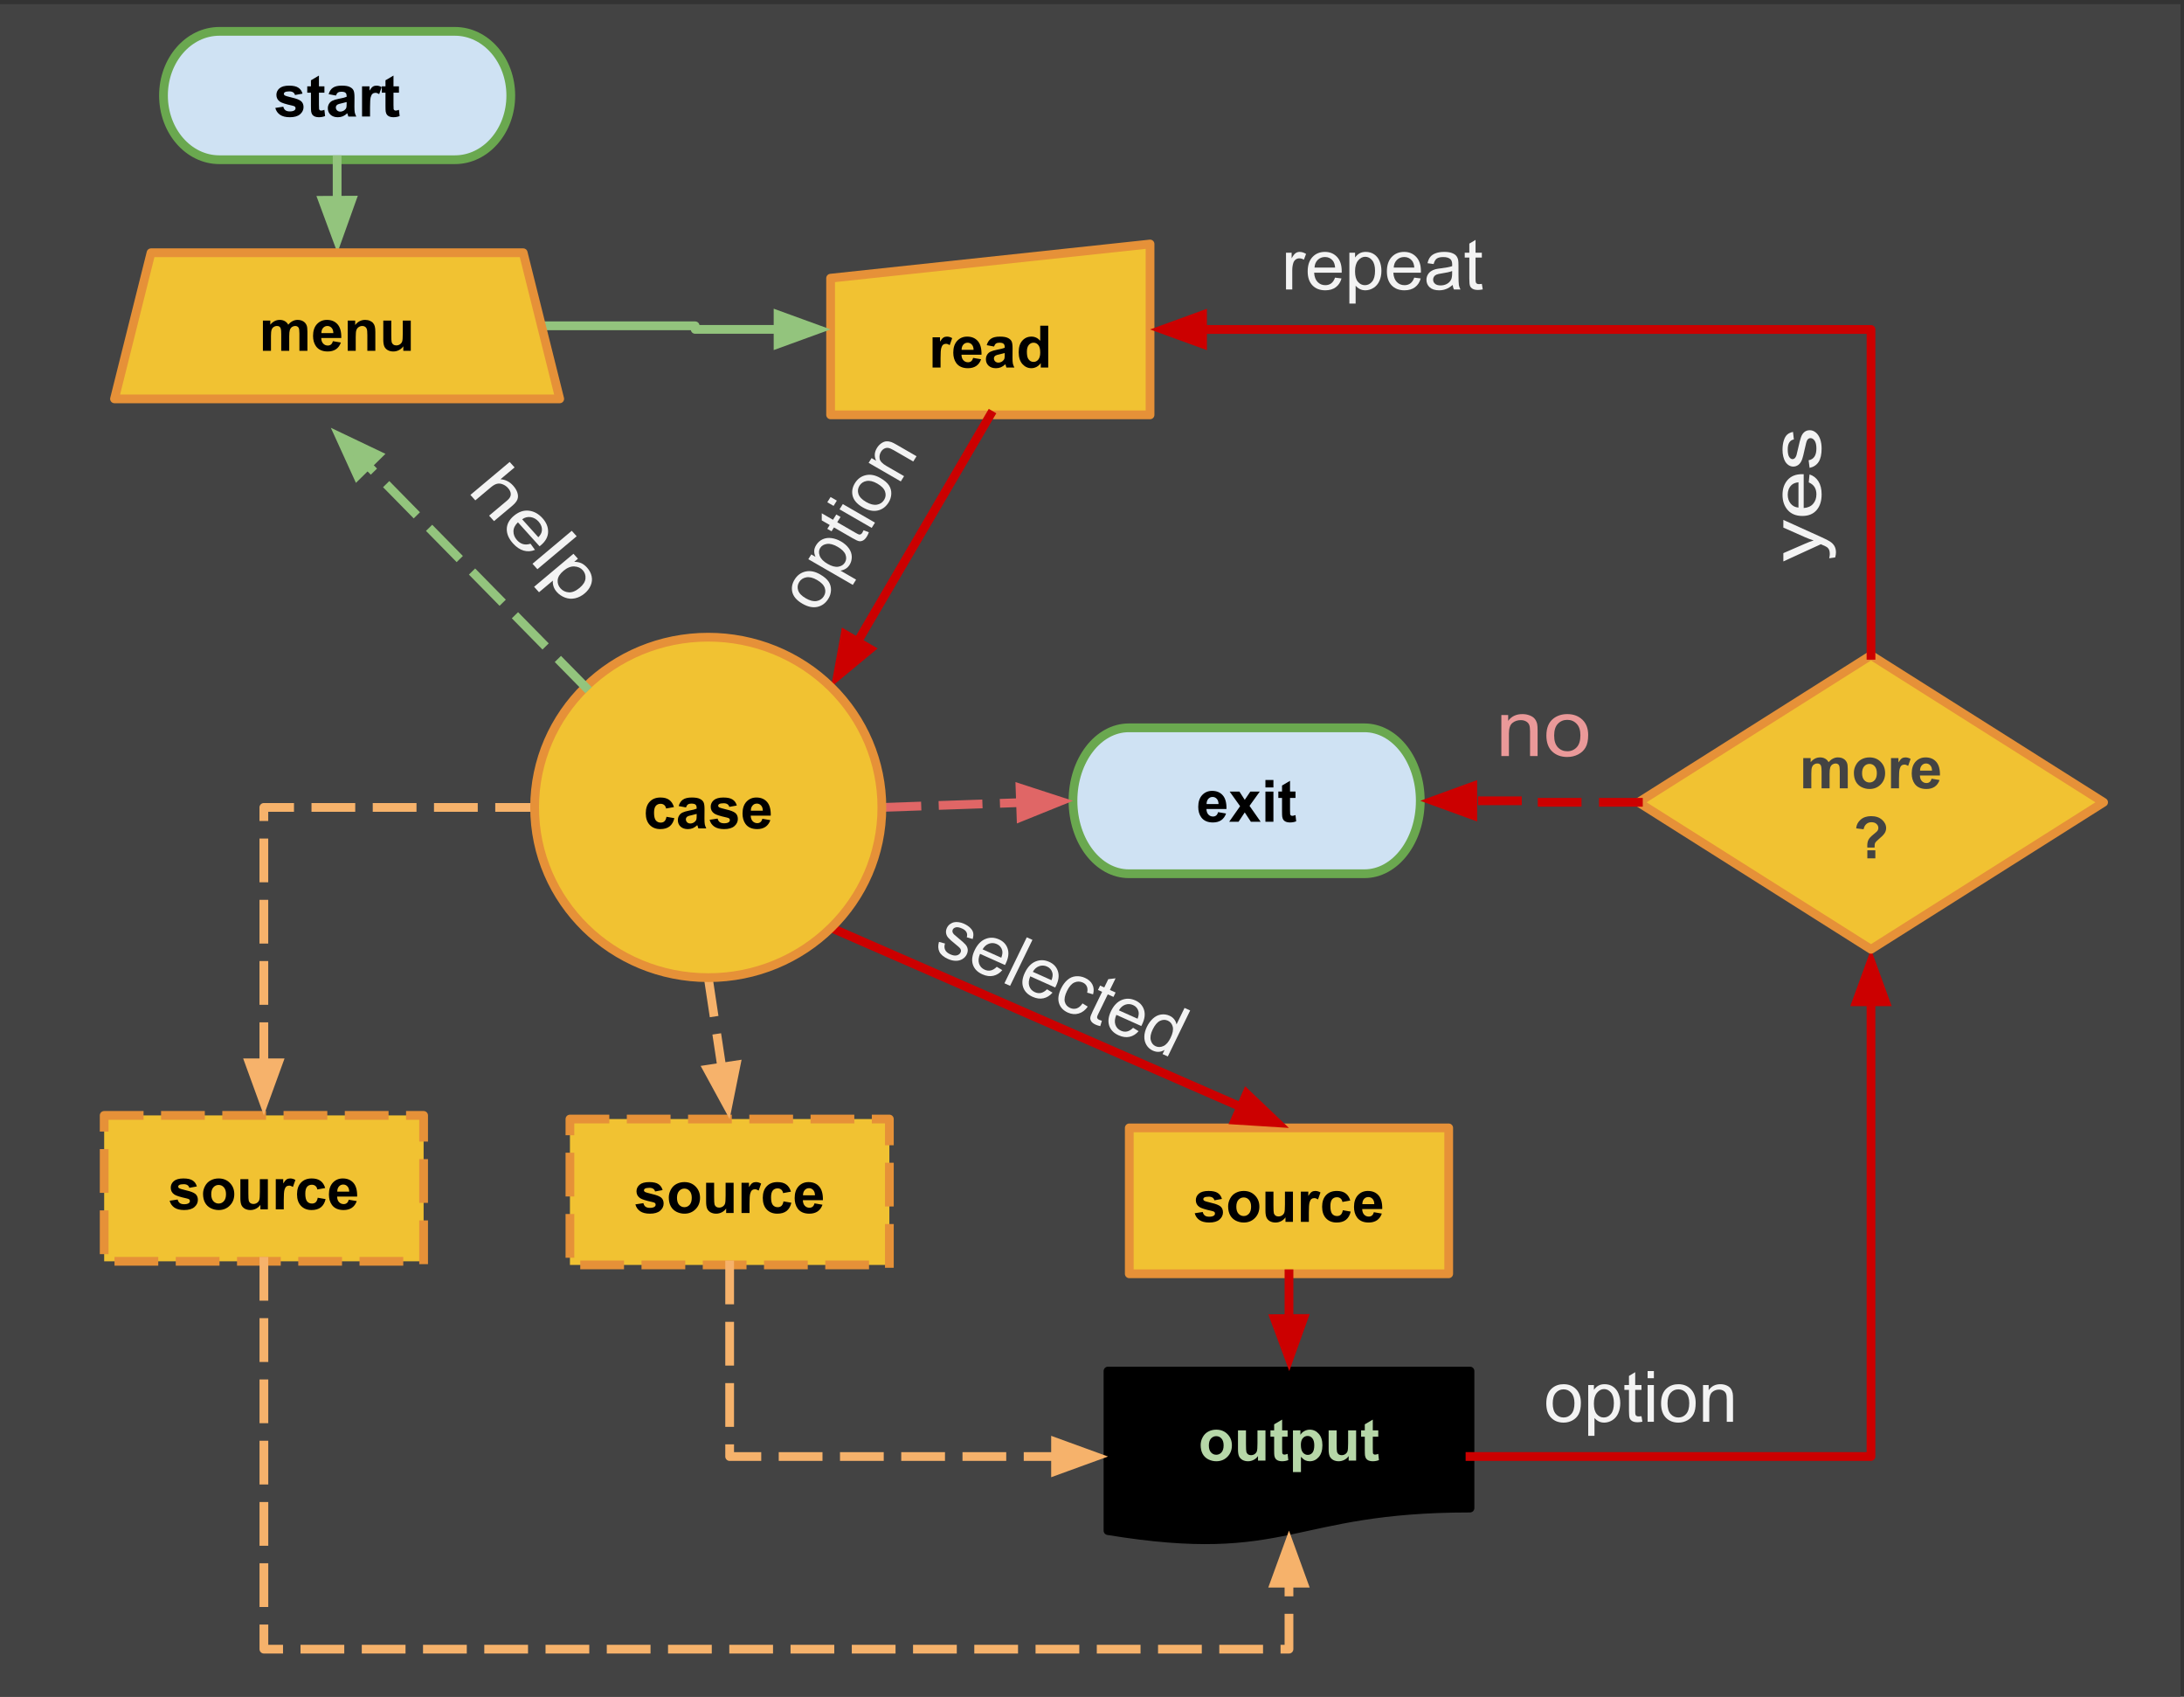 <svg version="1.1" viewBox="0.0 0.0 499.189 387.717" fill="none" stroke="none" stroke-linecap="square" stroke-miterlimit="10" xmlns:xlink="http://www.w3.org/1999/xlink" xmlns="http://www.w3.org/2000/svg"><rect x="0.0" y="0.0" width="499.189" height="387.717" fill="#333333" stroke="none"/><clipPath id="p.0"><path d="m0 0l499.189 0l0 387.717l-499.189 0l0 -387.717z" clip-rule="nonzero"/></clipPath><g clip-path="url(#p.0)"><path fill="#000000" fill-opacity="0.0" d="m0 0l499.189 0l0 387.717l-499.189 0z" fill-rule="evenodd"/><path fill="#434343" d="m-0.787 0.942l499.181 0l0 387.717l-499.181 0z" fill-rule="evenodd"/><path fill="#f1c232" d="m189.849 63.563l73.012 -7.808l0 39.041l-73.012 0z" fill-rule="evenodd"/><path stroke="#e69138" stroke-width="2.0" stroke-linejoin="round" stroke-linecap="butt" d="m189.849 63.563l73.012 -7.808l0 39.041l-73.012 0z" fill-rule="evenodd"/><path fill="#000000" d="m214.981 83.98l-1.828 0l0 -6.906l1.703 0l0 0.984q0.438 -0.703 0.781 -0.922q0.344 -0.219 0.797 -0.219q0.625 0 1.203 0.344l-0.562 1.594q-0.469 -0.297 -0.859 -0.297q-0.391 0 -0.656 0.219q-0.266 0.203 -0.422 0.766q-0.156 0.547 -0.156 2.297l0 2.141zm7.437 -2.203l1.828 0.312q-0.344 1.0 -1.109 1.531q-0.766 0.516 -1.891 0.516q-1.812 0 -2.672 -1.172q-0.688 -0.953 -0.688 -2.391q0 -1.719 0.891 -2.688q0.906 -0.969 2.281 -0.969q1.547 0 2.438 1.016q0.891 1.016 0.844 3.125l-4.578 0q0.016 0.812 0.438 1.266q0.422 0.453 1.062 0.453q0.422 0 0.719 -0.234q0.297 -0.234 0.438 -0.766zm0.109 -1.844q-0.016 -0.797 -0.406 -1.203q-0.391 -0.422 -0.953 -0.422q-0.594 0 -0.984 0.438q-0.391 0.438 -0.391 1.188l2.734 0zm4.678 -0.75l-1.672 -0.312q0.281 -1.0 0.969 -1.469q0.688 -0.484 2.031 -0.484q1.219 0 1.812 0.297q0.609 0.281 0.844 0.734q0.25 0.438 0.25 1.625l-0.016 2.141q0 0.906 0.078 1.344q0.094 0.422 0.344 0.922l-1.812 0q-0.078 -0.188 -0.172 -0.547q-0.047 -0.156 -0.078 -0.203q-0.469 0.453 -1.0 0.688q-0.531 0.219 -1.141 0.219q-1.062 0 -1.688 -0.578q-0.609 -0.578 -0.609 -1.469q0 -0.578 0.281 -1.031q0.281 -0.469 0.781 -0.703q0.516 -0.25 1.469 -0.438q1.281 -0.234 1.766 -0.453l0 -0.172q0 -0.531 -0.266 -0.75q-0.25 -0.234 -0.969 -0.234q-0.484 0 -0.766 0.203q-0.266 0.188 -0.438 0.672zm2.438 1.484q-0.344 0.109 -1.109 0.281q-0.766 0.156 -1.0 0.312q-0.359 0.25 -0.359 0.641q0 0.391 0.281 0.672q0.297 0.281 0.734 0.281q0.5 0 0.953 -0.328q0.328 -0.25 0.438 -0.609q0.062 -0.234 0.062 -0.891l0 -0.359zm9.944 3.312l-1.703 0l0 -1.016q-0.422 0.594 -1.0 0.891q-0.578 0.281 -1.156 0.281q-1.188 0 -2.047 -0.953q-0.844 -0.969 -0.844 -2.688q0 -1.75 0.828 -2.656q0.828 -0.922 2.094 -0.922q1.156 0 2.0 0.953l0 -3.438l1.828 0l0 9.547zm-4.875 -3.609q0 1.109 0.297 1.609q0.438 0.719 1.234 0.719q0.641 0 1.078 -0.531q0.438 -0.547 0.438 -1.609q0 -1.203 -0.438 -1.719q-0.422 -0.531 -1.094 -0.531q-0.641 0 -1.078 0.516q-0.438 0.516 -0.438 1.547z" fill-rule="nonzero"/><path fill="#000000" d="m253.247 313.29l82.743 0l0 31.311c-41.372 0 -41.372 11.93 -82.743 5.152z" fill-rule="evenodd"/><path stroke="#000000" stroke-width="2.0" stroke-linejoin="round" stroke-linecap="butt" d="m253.247 313.29l82.743 0l0 31.311c-41.372 0 -41.372 11.93 -82.743 5.152z" fill-rule="evenodd"/><path fill="#b6d7a8" d="m274.429 330.198q0 -0.922 0.453 -1.766q0.453 -0.859 1.266 -1.297q0.828 -0.453 1.844 -0.453q1.562 0 2.562 1.016q1.016 1.016 1.016 2.578q0 1.562 -1.016 2.594q-1.016 1.031 -2.547 1.031q-0.953 0 -1.812 -0.422q-0.859 -0.438 -1.312 -1.266q-0.453 -0.828 -0.453 -2.016zm1.875 0.094q0 1.031 0.484 1.578q0.5 0.547 1.203 0.547q0.719 0 1.203 -0.547q0.484 -0.547 0.484 -1.594q0 -1.016 -0.484 -1.562q-0.484 -0.547 -1.203 -0.547q-0.703 0 -1.203 0.547q-0.484 0.547 -0.484 1.578zm11.235 3.453l0 -1.031q-0.375 0.547 -1.0 0.875q-0.609 0.312 -1.281 0.312q-0.703 0 -1.266 -0.297q-0.547 -0.312 -0.797 -0.859q-0.234 -0.562 -0.234 -1.531l0 -4.375l1.828 0l0 3.172q0 1.453 0.094 1.781q0.109 0.328 0.375 0.531q0.266 0.188 0.672 0.188q0.469 0 0.844 -0.25q0.375 -0.266 0.5 -0.641q0.141 -0.391 0.141 -1.875l0 -2.906l1.828 0l0 6.906l-1.703 0zm6.766 -6.906l0 1.453l-1.25 0l0 2.781q0 0.844 0.031 0.984q0.047 0.141 0.172 0.234q0.125 0.094 0.312 0.094q0.25 0 0.734 -0.172l0.156 1.422q-0.641 0.266 -1.453 0.266q-0.484 0 -0.891 -0.156q-0.391 -0.172 -0.578 -0.438q-0.188 -0.266 -0.266 -0.719q-0.047 -0.312 -0.047 -1.281l0 -3.016l-0.844 0l0 -1.453l0.844 0l0 -1.375l1.828 -1.078l0 2.453l1.25 0zm1.22 0l1.703 0l0 1.016q0.328 -0.531 0.891 -0.844q0.578 -0.328 1.266 -0.328q1.203 0 2.031 0.938q0.844 0.938 0.844 2.625q0 1.734 -0.844 2.703q-0.844 0.953 -2.047 0.953q-0.578 0 -1.047 -0.219q-0.453 -0.234 -0.969 -0.797l0 3.484l-1.828 0l0 -9.531zm1.812 3.328q0 1.172 0.453 1.734q0.469 0.547 1.125 0.547q0.641 0 1.062 -0.5q0.422 -0.516 0.422 -1.688q0 -1.078 -0.438 -1.609q-0.438 -0.531 -1.078 -0.531q-0.672 0 -1.109 0.516q-0.438 0.516 -0.438 1.531zm10.923 3.578l0 -1.031q-0.375 0.547 -1.0 0.875q-0.609 0.312 -1.281 0.312q-0.703 0 -1.266 -0.297q-0.547 -0.312 -0.797 -0.859q-0.234 -0.562 -0.234 -1.531l0 -4.375l1.828 0l0 3.172q0 1.453 0.094 1.781q0.109 0.328 0.375 0.531q0.266 0.188 0.672 0.188q0.469 0 0.844 -0.25q0.375 -0.266 0.5 -0.641q0.141 -0.391 0.141 -1.875l0 -2.906l1.828 0l0 6.906l-1.703 0zm6.766 -6.906l0 1.453l-1.25 0l0 2.781q0 0.844 0.031 0.984q0.047 0.141 0.172 0.234q0.125 0.094 0.312 0.094q0.25 0 0.734 -0.172l0.156 1.422q-0.641 0.266 -1.453 0.266q-0.484 0 -0.891 -0.156q-0.391 -0.172 -0.578 -0.438q-0.188 -0.266 -0.266 -0.719q-0.047 -0.312 -0.047 -1.281l0 -3.016l-0.844 0l0 -1.453l0.844 0l0 -1.375l1.828 -1.078l0 2.453l1.25 0z" fill-rule="nonzero"/><path fill="#f1c232" d="m23.811 254.873l73.012 0l0 33.337l-73.012 0z" fill-rule="evenodd"/><path stroke="#e69138" stroke-width="2.0" stroke-linejoin="round" stroke-linecap="butt" stroke-dasharray="8.0,6.0" d="m23.811 254.873l73.012 0l0 33.337l-73.012 0z" fill-rule="evenodd"/><path fill="#000000" d="m38.776 274.373l1.828 -0.281q0.125 0.531 0.484 0.812q0.359 0.266 1.0 0.266q0.703 0 1.062 -0.25q0.25 -0.188 0.25 -0.484q0 -0.219 -0.141 -0.359q-0.125 -0.125 -0.609 -0.234q-2.203 -0.484 -2.797 -0.891q-0.828 -0.562 -0.828 -1.562q0 -0.891 0.703 -1.5q0.719 -0.609 2.203 -0.609q1.422 0 2.109 0.469q0.703 0.453 0.953 1.359l-1.719 0.312q-0.109 -0.406 -0.422 -0.609q-0.312 -0.219 -0.891 -0.219q-0.719 0 -1.031 0.203q-0.203 0.141 -0.203 0.359q0 0.203 0.188 0.344q0.234 0.172 1.688 0.516q1.469 0.328 2.062 0.812q0.562 0.484 0.562 1.359q0 0.953 -0.797 1.641q-0.781 0.672 -2.344 0.672q-1.406 0 -2.234 -0.562q-0.828 -0.578 -1.078 -1.562zm7.631 -1.578q0 -0.922 0.453 -1.766q0.453 -0.859 1.266 -1.297q0.828 -0.453 1.844 -0.453q1.562 0 2.562 1.016q1.016 1.016 1.016 2.578q0 1.562 -1.016 2.594q-1.016 1.031 -2.547 1.031q-0.953 0 -1.812 -0.422q-0.859 -0.438 -1.312 -1.266q-0.453 -0.828 -0.453 -2.016zm1.875 0.094q0 1.031 0.484 1.578q0.5 0.547 1.203 0.547q0.719 0 1.203 -0.547q0.484 -0.547 0.484 -1.594q0 -1.016 -0.484 -1.562q-0.484 -0.547 -1.203 -0.547q-0.703 0 -1.203 0.547q-0.484 0.547 -0.484 1.578zm11.235 3.453l0 -1.031q-0.375 0.547 -1.0 0.875q-0.609 0.312 -1.281 0.312q-0.703 0 -1.266 -0.297q-0.547 -0.312 -0.797 -0.859q-0.234 -0.562 -0.234 -1.531l0 -4.375l1.828 0l0 3.172q0 1.453 0.094 1.781q0.109 0.328 0.375 0.531q0.266 0.188 0.672 0.188q0.469 0 0.844 -0.25q0.375 -0.266 0.5 -0.641q0.141 -0.391 0.141 -1.875l0 -2.906l1.828 0l0 6.906l-1.703 0zm5.344 0l-1.828 0l0 -6.906l1.703 0l0 0.984q0.438 -0.703 0.781 -0.922q0.344 -0.219 0.797 -0.219q0.625 0 1.203 0.344l-0.562 1.594q-0.469 -0.297 -0.859 -0.297q-0.391 0 -0.656 0.219q-0.266 0.203 -0.422 0.766q-0.156 0.547 -0.156 2.297l0 2.141zm9.468 -4.875l-1.797 0.328q-0.094 -0.531 -0.422 -0.797q-0.328 -0.281 -0.828 -0.281q-0.688 0 -1.094 0.469q-0.406 0.469 -0.406 1.578q0 1.234 0.406 1.75q0.422 0.5 1.109 0.5q0.531 0 0.859 -0.297q0.328 -0.297 0.469 -1.031l1.797 0.312q-0.281 1.234 -1.078 1.875q-0.797 0.625 -2.125 0.625q-1.516 0 -2.422 -0.953q-0.906 -0.953 -0.906 -2.656q0 -1.703 0.906 -2.656q0.906 -0.953 2.453 -0.953q1.266 0 2.0 0.547q0.75 0.531 1.078 1.641zm5.381 2.672l1.828 0.312q-0.344 1.0 -1.109 1.531q-0.766 0.516 -1.891 0.516q-1.812 0 -2.672 -1.172q-0.688 -0.953 -0.688 -2.391q0 -1.719 0.891 -2.688q0.906 -0.969 2.281 -0.969q1.547 0 2.438 1.016q0.891 1.016 0.844 3.125l-4.578 0q0.016 0.812 0.438 1.266q0.422 0.453 1.062 0.453q0.422 0 0.719 -0.234q0.297 -0.234 0.438 -0.766zm0.109 -1.844q-0.016 -0.797 -0.406 -1.203q-0.391 -0.422 -0.953 -0.422q-0.594 0 -0.984 0.438q-0.391 0.438 -0.391 1.188l2.734 0z" fill-rule="nonzero"/><path fill="#f1c232" d="m130.267 255.704l73.012 0l0 33.337l-73.012 0z" fill-rule="evenodd"/><path stroke="#e69138" stroke-width="2.0" stroke-linejoin="round" stroke-linecap="butt" stroke-dasharray="8.0,6.0" d="m130.267 255.704l73.012 0l0 33.337l-73.012 0z" fill-rule="evenodd"/><path fill="#000000" d="m145.232 275.204l1.828 -0.281q0.125 0.531 0.484 0.812q0.359 0.266 1.0 0.266q0.703 0 1.062 -0.25q0.25 -0.188 0.25 -0.484q0 -0.219 -0.141 -0.359q-0.125 -0.125 -0.609 -0.234q-2.203 -0.484 -2.797 -0.891q-0.828 -0.562 -0.828 -1.562q0 -0.891 0.703 -1.5q0.719 -0.609 2.203 -0.609q1.422 0 2.109 0.469q0.703 0.453 0.953 1.359l-1.719 0.312q-0.109 -0.406 -0.422 -0.609q-0.312 -0.219 -0.891 -0.219q-0.719 0 -1.031 0.203q-0.203 0.141 -0.203 0.359q0 0.203 0.188 0.344q0.234 0.172 1.688 0.516q1.469 0.328 2.062 0.812q0.562 0.484 0.562 1.359q0 0.953 -0.797 1.641q-0.781 0.672 -2.344 0.672q-1.406 0 -2.234 -0.562q-0.828 -0.578 -1.078 -1.562zm7.631 -1.578q0 -0.922 0.453 -1.766q0.453 -0.859 1.266 -1.297q0.828 -0.453 1.844 -0.453q1.562 0 2.562 1.016q1.016 1.016 1.016 2.578q0 1.562 -1.016 2.594q-1.016 1.031 -2.547 1.031q-0.953 0 -1.812 -0.422q-0.859 -0.438 -1.312 -1.266q-0.453 -0.828 -0.453 -2.016zm1.875 0.094q0 1.031 0.484 1.578q0.5 0.547 1.203 0.547q0.719 0 1.203 -0.547q0.484 -0.547 0.484 -1.594q0 -1.016 -0.484 -1.562q-0.484 -0.547 -1.203 -0.547q-0.703 0 -1.203 0.547q-0.484 0.547 -0.484 1.578zm11.235 3.453l0 -1.031q-0.375 0.547 -1.0 0.875q-0.609 0.312 -1.281 0.312q-0.703 0 -1.266 -0.297q-0.547 -0.312 -0.797 -0.859q-0.234 -0.562 -0.234 -1.531l0 -4.375l1.828 0l0 3.172q0 1.453 0.094 1.781q0.109 0.328 0.375 0.531q0.266 0.188 0.672 0.188q0.469 0 0.844 -0.25q0.375 -0.266 0.5 -0.641q0.141 -0.391 0.141 -1.875l0 -2.906l1.828 0l0 6.906l-1.703 0zm5.344 0l-1.828 0l0 -6.906l1.703 0l0 0.984q0.438 -0.703 0.781 -0.922q0.344 -0.219 0.797 -0.219q0.625 0 1.203 0.344l-0.562 1.594q-0.469 -0.297 -0.859 -0.297q-0.391 0 -0.656 0.219q-0.266 0.203 -0.422 0.766q-0.156 0.547 -0.156 2.297l0 2.141zm9.468 -4.875l-1.797 0.328q-0.094 -0.531 -0.422 -0.797q-0.328 -0.281 -0.828 -0.281q-0.688 0 -1.094 0.469q-0.406 0.469 -0.406 1.578q0 1.234 0.406 1.75q0.422 0.5 1.109 0.5q0.531 0 0.859 -0.297q0.328 -0.297 0.469 -1.031l1.797 0.312q-0.281 1.234 -1.078 1.875q-0.797 0.625 -2.125 0.625q-1.516 0 -2.422 -0.953q-0.906 -0.953 -0.906 -2.656q0 -1.703 0.906 -2.656q0.906 -0.953 2.453 -0.953q1.266 0 2.0 0.547q0.75 0.531 1.078 1.641zm5.381 2.672l1.828 0.312q-0.344 1.0 -1.109 1.531q-0.766 0.516 -1.891 0.516q-1.812 0 -2.672 -1.172q-0.688 -0.953 -0.688 -2.391q0 -1.719 0.891 -2.688q0.906 -0.969 2.281 -0.969q1.547 0 2.438 1.016q0.891 1.016 0.844 3.125l-4.578 0q0.016 0.812 0.438 1.266q0.422 0.453 1.062 0.453q0.422 0 0.719 -0.234q0.297 -0.234 0.438 -0.766zm0.109 -1.844q-0.016 -0.797 -0.406 -1.203q-0.391 -0.422 -0.953 -0.422q-0.594 0 -0.984 0.438q-0.391 0.438 -0.391 1.188l2.734 0z" fill-rule="nonzero"/><path fill="#000000" fill-opacity="0.0" d="m161.882 223.394l4.882 32.315" fill-rule="evenodd"/><path stroke="#f6b26b" stroke-width="2.0" stroke-linejoin="round" stroke-linecap="butt" stroke-dasharray="8.0,6.0" d="m161.882 223.394l3.089 20.45" fill-rule="evenodd"/><path fill="#f6b26b" stroke="#f6b26b" stroke-width="2.0" stroke-linecap="butt" d="m161.705 244.337l4.622 8.481l1.911 -9.468z" fill-rule="evenodd"/><path fill="#f1c232" d="m258.112 257.726l73.012 0l0 33.337l-73.012 0z" fill-rule="evenodd"/><path stroke="#e69138" stroke-width="2.0" stroke-linejoin="round" stroke-linecap="butt" d="m258.112 257.726l73.012 0l0 33.337l-73.012 0z" fill-rule="evenodd"/><path fill="#000000" d="m273.077 277.226l1.828 -0.281q0.125 0.531 0.484 0.812q0.359 0.266 1.0 0.266q0.703 0 1.062 -0.25q0.25 -0.188 0.25 -0.484q0 -0.219 -0.141 -0.359q-0.125 -0.125 -0.609 -0.234q-2.203 -0.484 -2.797 -0.891q-0.828 -0.562 -0.828 -1.562q0 -0.891 0.703 -1.5q0.719 -0.609 2.203 -0.609q1.422 0 2.109 0.469q0.703 0.453 0.953 1.359l-1.719 0.312q-0.109 -0.406 -0.422 -0.609q-0.312 -0.219 -0.891 -0.219q-0.719 0 -1.031 0.203q-0.203 0.141 -0.203 0.359q0 0.203 0.188 0.344q0.234 0.172 1.688 0.516q1.469 0.328 2.062 0.812q0.562 0.484 0.562 1.359q0 0.953 -0.797 1.641q-0.781 0.672 -2.344 0.672q-1.406 0 -2.234 -0.562q-0.828 -0.578 -1.078 -1.562zm7.631 -1.578q0 -0.922 0.453 -1.766q0.453 -0.859 1.266 -1.297q0.828 -0.453 1.844 -0.453q1.562 0 2.562 1.016q1.016 1.016 1.016 2.578q0 1.562 -1.016 2.594q-1.016 1.031 -2.547 1.031q-0.953 0 -1.812 -0.422q-0.859 -0.438 -1.312 -1.266q-0.453 -0.828 -0.453 -2.016zm1.875 0.094q0 1.031 0.484 1.578q0.5 0.547 1.203 0.547q0.719 0 1.203 -0.547q0.484 -0.547 0.484 -1.594q0 -1.016 -0.484 -1.562q-0.484 -0.547 -1.203 -0.547q-0.703 0 -1.203 0.547q-0.484 0.547 -0.484 1.578zm11.235 3.453l0 -1.031q-0.375 0.547 -1.0 0.875q-0.609 0.312 -1.281 0.312q-0.703 0 -1.266 -0.297q-0.547 -0.312 -0.797 -0.859q-0.234 -0.562 -0.234 -1.531l0 -4.375l1.828 0l0 3.172q0 1.453 0.094 1.781q0.109 0.328 0.375 0.531q0.266 0.188 0.672 0.188q0.469 0 0.844 -0.25q0.375 -0.266 0.5 -0.641q0.141 -0.391 0.141 -1.875l0 -2.906l1.828 0l0 6.906l-1.703 0zm5.344 0l-1.828 0l0 -6.906l1.703 0l0 0.984q0.438 -0.703 0.781 -0.922q0.344 -0.219 0.797 -0.219q0.625 0 1.203 0.344l-0.562 1.594q-0.469 -0.297 -0.859 -0.297q-0.391 0 -0.656 0.219q-0.266 0.203 -0.422 0.766q-0.156 0.547 -0.156 2.297l0 2.141zm9.468 -4.875l-1.797 0.328q-0.094 -0.531 -0.422 -0.797q-0.328 -0.281 -0.828 -0.281q-0.688 0 -1.094 0.469q-0.406 0.469 -0.406 1.578q0 1.234 0.406 1.75q0.422 0.5 1.109 0.5q0.531 0 0.859 -0.297q0.328 -0.297 0.469 -1.031l1.797 0.312q-0.281 1.234 -1.078 1.875q-0.797 0.625 -2.125 0.625q-1.516 0 -2.422 -0.953q-0.906 -0.953 -0.906 -2.656q0 -1.703 0.906 -2.656q0.906 -0.953 2.453 -0.953q1.266 0 2.0 0.547q0.75 0.531 1.078 1.641zm5.381 2.672l1.828 0.312q-0.344 1.0 -1.109 1.531q-0.766 0.516 -1.891 0.516q-1.812 0 -2.672 -1.172q-0.688 -0.953 -0.688 -2.391q0 -1.719 0.891 -2.688q0.906 -0.969 2.281 -0.969q1.547 0 2.438 1.016q0.891 1.016 0.844 3.125l-4.578 0q0.016 0.812 0.438 1.266q0.422 0.453 1.062 0.453q0.422 0 0.719 -0.234q0.297 -0.234 0.438 -0.766zm0.109 -1.844q-0.016 -0.797 -0.406 -1.203q-0.391 -0.422 -0.953 -0.422q-0.594 0 -0.984 0.438q-0.391 0.438 -0.391 1.188l2.734 0z" fill-rule="nonzero"/><path fill="#000000" fill-opacity="0.0" d="m60.317 288.21l0 88.627l234.299 0l0 -27.083" fill-rule="evenodd"/><path stroke="#f6b26b" stroke-width="2.0" stroke-linejoin="round" stroke-linecap="butt" stroke-dasharray="8.0,6.0" d="m60.317 288.21l0 88.627l234.299 0l0 -15.083" fill-rule="evenodd"/><path fill="#f6b26b" stroke="#f6b26b" stroke-width="2.0" stroke-linecap="butt" d="m297.92 361.753l-3.303 -9.076l-3.303 9.076z" fill-rule="evenodd"/><path fill="#000000" fill-opacity="0.0" d="m294.618 291.063l0 11.113l0.063 0l0 11.123" fill-rule="evenodd"/><path stroke="#cc0000" stroke-width="2.0" stroke-linejoin="round" stroke-linecap="butt" d="m294.618 291.063l0 10.236" fill-rule="evenodd"/><path fill="#cc0000" stroke="#cc0000" stroke-width="2.0" stroke-linecap="butt" d="m291.315 301.317l3.351 9.059l3.256 -9.093z" fill-rule="evenodd"/><path fill="#000000" fill-opacity="0.0" d="m226.355 94.796l0 0" fill-rule="evenodd"/><path stroke="#000000" stroke-width="2.0" stroke-linejoin="round" stroke-linecap="butt" d="m226.355 94.796l0 0" fill-rule="evenodd"/><path fill="#000000" fill-opacity="0.0" d="m335.99 332.812l91.654 0l0 -115.906" fill-rule="evenodd"/><path stroke="#cc0000" stroke-width="2.0" stroke-linejoin="round" stroke-linecap="butt" d="m335.99 332.812l91.654 0l0 -103.906" fill-rule="evenodd"/><path fill="#cc0000" stroke="#cc0000" stroke-width="2.0" stroke-linecap="butt" d="m430.947 228.906l-3.303 -9.076l-3.303 9.076z" fill-rule="evenodd"/><path fill="#cfe2f3" d="m50.138 7.164l53.84 0l0 0c7.053 0 12.771 6.566 12.771 14.666c0 8.1 -5.718 14.666 -12.771 14.666l-53.84 0l0 0c-7.053 0 -12.771 -6.566 -12.771 -14.666c0 -8.1 5.718 -14.666 12.771 -14.666z" fill-rule="evenodd"/><path stroke="#6aa84f" stroke-width="2.0" stroke-linejoin="round" stroke-linecap="butt" d="m50.138 7.164l53.84 0l0 0c7.053 0 12.771 6.566 12.771 14.666c0 8.1 -5.718 14.666 -12.771 14.666l-53.84 0l0 0c-7.053 0 -12.771 -6.566 -12.771 -14.666c0 -8.1 5.718 -14.666 12.771 -14.666z" fill-rule="evenodd"/><path fill="#000000" d="m62.926 24.662l1.828 -0.281q0.125 0.531 0.484 0.812q0.359 0.266 1.0 0.266q0.703 0 1.062 -0.25q0.25 -0.188 0.25 -0.484q0 -0.219 -0.141 -0.359q-0.125 -0.125 -0.609 -0.234q-2.203 -0.484 -2.797 -0.891q-0.828 -0.562 -0.828 -1.562q0 -0.891 0.703 -1.5q0.719 -0.609 2.203 -0.609q1.422 0 2.109 0.469q0.703 0.453 0.953 1.359l-1.719 0.312q-0.109 -0.406 -0.422 -0.609q-0.312 -0.219 -0.891 -0.219q-0.719 0 -1.031 0.203q-0.203 0.141 -0.203 0.359q0 0.203 0.188 0.344q0.234 0.172 1.688 0.516q1.469 0.328 2.062 0.812q0.562 0.484 0.562 1.359q0 0.953 -0.797 1.641q-0.781 0.672 -2.344 0.672q-1.406 0 -2.234 -0.562q-0.828 -0.578 -1.078 -1.562zm11.225 -4.938l0 1.453l-1.25 0l0 2.781q0 0.844 0.031 0.984q0.047 0.141 0.172 0.234q0.125 0.094 0.312 0.094q0.25 0 0.734 -0.172l0.156 1.422q-0.641 0.266 -1.453 0.266q-0.484 0 -0.891 -0.156q-0.391 -0.172 -0.578 -0.438q-0.188 -0.266 -0.266 -0.719q-0.047 -0.312 -0.047 -1.281l0 -3.016l-0.844 0l0 -1.453l0.844 0l0 -1.375l1.828 -1.078l0 2.453l1.25 0zm2.641 2.109l-1.672 -0.312q0.281 -1.0 0.969 -1.469q0.688 -0.484 2.031 -0.484q1.219 0 1.812 0.297q0.609 0.281 0.844 0.734q0.25 0.438 0.25 1.625l-0.016 2.141q0 0.906 0.078 1.344q0.094 0.422 0.344 0.922l-1.812 0q-0.078 -0.188 -0.172 -0.547q-0.047 -0.156 -0.078 -0.203q-0.469 0.453 -1.0 0.688q-0.531 0.219 -1.141 0.219q-1.062 0 -1.688 -0.578q-0.609 -0.578 -0.609 -1.469q0 -0.578 0.281 -1.031q0.281 -0.469 0.781 -0.703q0.516 -0.25 1.469 -0.438q1.281 -0.234 1.766 -0.453l0 -0.172q0 -0.531 -0.266 -0.75q-0.25 -0.234 -0.969 -0.234q-0.484 0 -0.766 0.203q-0.266 0.188 -0.438 0.672zm2.438 1.484q-0.344 0.109 -1.109 0.281q-0.766 0.156 -1.0 0.312q-0.359 0.25 -0.359 0.641q0 0.391 0.281 0.672q0.297 0.281 0.734 0.281q0.5 0 0.953 -0.328q0.328 -0.25 0.438 -0.609q0.062 -0.234 0.062 -0.891l0 -0.359zm5.35 3.312l-1.828 0l0 -6.906l1.703 0l0 0.984q0.438 -0.703 0.781 -0.922q0.344 -0.219 0.797 -0.219q0.625 0 1.203 0.344l-0.562 1.594q-0.469 -0.297 -0.859 -0.297q-0.391 0 -0.656 0.219q-0.266 0.203 -0.422 0.766q-0.156 0.547 -0.156 2.297l0 2.141zm6.609 -6.906l0 1.453l-1.25 0l0 2.781q0 0.844 0.031 0.984q0.047 0.141 0.172 0.234q0.125 0.094 0.312 0.094q0.25 0 0.734 -0.172l0.156 1.422q-0.641 0.266 -1.453 0.266q-0.484 0 -0.891 -0.156q-0.391 -0.172 -0.578 -0.438q-0.188 -0.266 -0.266 -0.719q-0.047 -0.312 -0.047 -1.281l0 -3.016l-0.844 0l0 -1.453l0.844 0l0 -1.375l1.828 -1.078l0 2.453l1.25 0z" fill-rule="nonzero"/><path fill="#cfe2f3" d="m258.019 166.309l53.84 0l0 0c7.053 0 12.771 7.464 12.771 16.671c0 9.207 -5.718 16.671 -12.771 16.671l-53.84 0l0 0c-7.053 0 -12.771 -7.464 -12.771 -16.671c0 -9.207 5.718 -16.671 12.771 -16.671z" fill-rule="evenodd"/><path stroke="#6aa84f" stroke-width="2.0" stroke-linejoin="round" stroke-linecap="butt" d="m258.019 166.309l53.84 0l0 0c7.053 0 12.771 7.464 12.771 16.671c0 9.207 -5.718 16.671 -12.771 16.671l-53.84 0l0 0c-7.053 0 -12.771 -7.464 -12.771 -16.671c0 -9.207 5.718 -16.671 12.771 -16.671z" fill-rule="evenodd"/><path fill="#000000" d="m278.409 185.577l1.828 0.312q-0.344 1.0 -1.109 1.531q-0.766 0.516 -1.891 0.516q-1.812 0 -2.672 -1.172q-0.688 -0.953 -0.688 -2.391q0 -1.719 0.891 -2.688q0.906 -0.969 2.281 -0.969q1.547 0 2.438 1.016q0.891 1.016 0.844 3.125l-4.578 0q0.016 0.812 0.438 1.266q0.422 0.453 1.062 0.453q0.422 0 0.719 -0.234q0.297 -0.234 0.438 -0.766zm0.109 -1.844q-0.016 -0.797 -0.406 -1.203q-0.391 -0.422 -0.953 -0.422q-0.594 0 -0.984 0.438q-0.391 0.438 -0.391 1.188l2.734 0zm2.428 4.047l2.5 -3.562l-2.391 -3.344l2.234 0l1.219 1.891l1.281 -1.891l2.156 0l-2.344 3.266l2.547 3.641l-2.234 0l-1.406 -2.141l-1.422 2.141l-2.141 0zm8.287 -7.844l0 -1.703l1.828 0l0 1.703l-1.828 0zm0 7.844l0 -6.906l1.828 0l0 6.906l-1.828 0zm6.875 -6.906l0 1.453l-1.25 0l0 2.781q0 0.844 0.031 0.984q0.047 0.141 0.172 0.234q0.125 0.094 0.312 0.094q0.25 0 0.734 -0.172l0.156 1.422q-0.641 0.266 -1.453 0.266q-0.484 0 -0.891 -0.156q-0.391 -0.172 -0.578 -0.438q-0.188 -0.266 -0.266 -0.719q-0.047 -0.312 -0.047 -1.281l0 -3.016l-0.844 0l0 -1.453l0.844 0l0 -1.375l1.828 -1.078l0 2.453l1.25 0z" fill-rule="nonzero"/><path fill="#000000" fill-opacity="0.0" d="m123.762 74.447l35.13 0l0 0.819l30.949 0" fill-rule="evenodd"/><path stroke="#93c47d" stroke-width="2.0" stroke-linejoin="round" stroke-linecap="butt" d="m123.762 74.447l35.13 0l0 0.819l18.949 0" fill-rule="evenodd"/><path fill="#93c47d" stroke="#93c47d" stroke-width="2.0" stroke-linecap="butt" d="m177.84 78.569l9.076 -3.303l-9.076 -3.303z" fill-rule="evenodd"/><path fill="#000000" fill-opacity="0.0" d="m226.355 94.796l-36.409 62.205" fill-rule="evenodd"/><path stroke="#cc0000" stroke-width="2.0" stroke-linejoin="round" stroke-linecap="butt" d="m226.355 94.796l-30.348 51.848" fill-rule="evenodd"/><path fill="#cc0000" stroke="#cc0000" stroke-width="2.0" stroke-linecap="butt" d="m193.156 144.976l-1.734 9.502l7.436 -6.164z" fill-rule="evenodd"/><path fill="#000000" fill-opacity="0.0" d="m77.058 36.497l0 10.628l0.063 0l0 10.631" fill-rule="evenodd"/><path stroke="#93c47d" stroke-width="2.0" stroke-linejoin="round" stroke-linecap="butt" d="m77.058 36.497l0 9.26" fill-rule="evenodd"/><path fill="#93c47d" stroke="#93c47d" stroke-width="2.0" stroke-linecap="butt" d="m73.755 45.774l3.351 9.059l3.256 -9.093z" fill-rule="evenodd"/><path fill="#000000" fill-opacity="0.0" d="m201.567 184.496l43.685 -1.512" fill-rule="evenodd"/><path stroke="#e06666" stroke-width="2.0" stroke-linejoin="round" stroke-linecap="butt" stroke-dasharray="8.0,6.0" d="m201.567 184.496l31.692 -1.097" fill-rule="evenodd"/><path fill="#e06666" stroke="#e06666" stroke-width="2.0" stroke-linecap="butt" d="m233.373 186.701l8.957 -3.615l-9.185 -2.988z" fill-rule="evenodd"/><path fill="#000000" fill-opacity="0.0" d="m189.943 212.001l104.661 45.732" fill-rule="evenodd"/><path stroke="#cc0000" stroke-width="2.0" stroke-linejoin="round" stroke-linecap="butt" d="m189.943 212.001l93.665 40.928" fill-rule="evenodd"/><path fill="#cc0000" stroke="#cc0000" stroke-width="2.0" stroke-linecap="butt" d="m282.286 255.956l9.64 0.607l-6.994 -6.661z" fill-rule="evenodd"/><path fill="#000000" fill-opacity="0.0" d="m166.773 289.041l0 43.78l86.488 0" fill-rule="evenodd"/><path stroke="#f6b26b" stroke-width="2.0" stroke-linejoin="round" stroke-linecap="butt" stroke-dasharray="8.0,6.0" d="m166.773 289.041l0 43.78l74.488 0" fill-rule="evenodd"/><path fill="#f6b26b" stroke="#f6b26b" stroke-width="2.0" stroke-linecap="butt" d="m241.261 336.124l9.076 -3.303l-9.076 -3.303z" fill-rule="evenodd"/><path fill="#000000" fill-opacity="0.0" d="m122.197 184.496l-61.89 0l0 70.362" fill-rule="evenodd"/><path stroke="#f6b26b" stroke-width="2.0" stroke-linejoin="round" stroke-linecap="butt" stroke-dasharray="8.0,6.0" d="m122.197 184.496l-61.89 0l0 58.362" fill-rule="evenodd"/><path fill="#f6b26b" stroke="#f6b26b" stroke-width="2.0" stroke-linecap="butt" d="m57.004 242.858l3.303 9.076l3.303 -9.076z" fill-rule="evenodd"/><path fill="#f1c232" d="m122.197 184.496l0 0c0 -21.483 17.768 -38.898 39.685 -38.898l0 0c10.525 0 20.619 4.098 28.062 11.393c7.442 7.295 11.623 17.188 11.623 27.505l0 0c0 21.483 -17.768 38.898 -39.685 38.898l0 0c-21.917 0 -39.685 -17.415 -39.685 -38.898z" fill-rule="evenodd"/><path stroke="#e69138" stroke-width="2.0" stroke-linejoin="round" stroke-linecap="butt" d="m122.197 184.496l0 0c0 -21.483 17.768 -38.898 39.685 -38.898l0 0c10.525 0 20.619 4.098 28.062 11.393c7.442 7.295 11.623 17.188 11.623 27.505l0 0c0 21.483 -17.768 38.898 -39.685 38.898l0 0c-21.917 0 -39.685 -17.415 -39.685 -38.898z" fill-rule="evenodd"/><path fill="#000000" d="m154.041 184.421l-1.797 0.328q-0.094 -0.531 -0.422 -0.797q-0.328 -0.281 -0.828 -0.281q-0.688 0 -1.094 0.469q-0.406 0.469 -0.406 1.578q0 1.234 0.406 1.75q0.422 0.5 1.109 0.5q0.531 0 0.859 -0.297q0.328 -0.297 0.469 -1.031l1.797 0.312q-0.281 1.234 -1.078 1.875q-0.797 0.625 -2.125 0.625q-1.516 0 -2.422 -0.953q-0.906 -0.953 -0.906 -2.656q0 -1.703 0.906 -2.656q0.906 -0.953 2.453 -0.953q1.266 0 2.0 0.547q0.75 0.531 1.078 1.641zm2.756 0.078l-1.672 -0.312q0.281 -1.0 0.969 -1.469q0.688 -0.484 2.031 -0.484q1.219 0 1.812 0.297q0.609 0.281 0.844 0.734q0.25 0.438 0.25 1.625l-0.016 2.141q0 0.906 0.078 1.344q0.094 0.422 0.344 0.922l-1.812 0q-0.078 -0.188 -0.172 -0.547q-0.047 -0.156 -0.078 -0.203q-0.469 0.453 -1.0 0.688q-0.531 0.219 -1.141 0.219q-1.062 0 -1.688 -0.578q-0.609 -0.578 -0.609 -1.469q0 -0.578 0.281 -1.031q0.281 -0.469 0.781 -0.703q0.516 -0.25 1.469 -0.438q1.281 -0.234 1.766 -0.453l0 -0.172q0 -0.531 -0.266 -0.75q-0.25 -0.234 -0.969 -0.234q-0.484 0 -0.766 0.203q-0.266 0.188 -0.438 0.672zm2.438 1.484q-0.344 0.109 -1.109 0.281q-0.766 0.156 -1.0 0.312q-0.359 0.25 -0.359 0.641q0 0.391 0.281 0.672q0.297 0.281 0.734 0.281q0.5 0 0.953 -0.328q0.328 -0.25 0.438 -0.609q0.062 -0.234 0.062 -0.891l0 -0.359zm2.959 1.344l1.828 -0.281q0.125 0.531 0.484 0.812q0.359 0.266 1.0 0.266q0.703 0 1.062 -0.25q0.25 -0.188 0.25 -0.484q0 -0.219 -0.141 -0.359q-0.125 -0.125 -0.609 -0.234q-2.203 -0.484 -2.797 -0.891q-0.828 -0.562 -0.828 -1.562q0 -0.891 0.703 -1.5q0.719 -0.609 2.203 -0.609q1.422 0 2.109 0.469q0.703 0.453 0.953 1.359l-1.719 0.312q-0.109 -0.406 -0.422 -0.609q-0.312 -0.219 -0.891 -0.219q-0.719 0 -1.031 0.203q-0.203 0.141 -0.203 0.359q0 0.203 0.188 0.344q0.234 0.172 1.688 0.516q1.469 0.328 2.062 0.812q0.562 0.484 0.562 1.359q0 0.953 -0.797 1.641q-0.781 0.672 -2.344 0.672q-1.406 0 -2.234 -0.562q-0.828 -0.578 -1.078 -1.562zm12.053 -0.234l1.828 0.312q-0.344 1.0 -1.109 1.531q-0.766 0.516 -1.891 0.516q-1.812 0 -2.672 -1.172q-0.688 -0.953 -0.688 -2.391q0 -1.719 0.891 -2.688q0.906 -0.969 2.281 -0.969q1.547 0 2.438 1.016q0.891 1.016 0.844 3.125l-4.578 0q0.016 0.812 0.438 1.266q0.422 0.453 1.062 0.453q0.422 0 0.719 -0.234q0.297 -0.234 0.438 -0.766zm0.109 -1.844q-0.016 -0.797 -0.406 -1.203q-0.391 -0.422 -0.953 -0.422q-0.594 0 -0.984 0.438q-0.391 0.438 -0.391 1.188l2.734 0z" fill-rule="nonzero"/><path fill="#f1c232" d="m26.171 91.14l8.346 -33.386l85.071 0l8.346 33.386z" fill-rule="evenodd"/><path stroke="#e69138" stroke-width="2.0" stroke-linejoin="round" stroke-linecap="butt" d="m26.171 91.14l8.346 -33.386l85.071 0l8.346 33.386z" fill-rule="evenodd"/><path fill="#000000" d="m60.092 73.253l1.688 0l0 0.938q0.906 -1.094 2.156 -1.094q0.672 0 1.156 0.281q0.484 0.266 0.797 0.812q0.453 -0.547 0.984 -0.812q0.531 -0.281 1.125 -0.281q0.766 0 1.281 0.312q0.531 0.297 0.797 0.906q0.188 0.438 0.188 1.422l0 4.422l-1.828 0l0 -3.953q0 -1.031 -0.188 -1.328q-0.25 -0.391 -0.781 -0.391q-0.391 0 -0.734 0.234q-0.328 0.234 -0.484 0.688q-0.141 0.453 -0.141 1.438l0 3.312l-1.828 0l0 -3.781q0 -1.016 -0.109 -1.297q-0.094 -0.297 -0.297 -0.438q-0.203 -0.156 -0.547 -0.156q-0.422 0 -0.766 0.234q-0.344 0.219 -0.484 0.656q-0.141 0.422 -0.141 1.422l0 3.359l-1.844 0l0 -6.906zm15.991 4.703l1.828 0.312q-0.344 1.0 -1.109 1.531q-0.766 0.516 -1.891 0.516q-1.812 0 -2.672 -1.172q-0.688 -0.953 -0.688 -2.391q0 -1.719 0.891 -2.688q0.906 -0.969 2.281 -0.969q1.547 0 2.438 1.016q0.891 1.016 0.844 3.125l-4.578 0q0.016 0.812 0.438 1.266q0.422 0.453 1.062 0.453q0.422 0 0.719 -0.234q0.297 -0.234 0.438 -0.766zm0.109 -1.844q-0.016 -0.797 -0.406 -1.203q-0.391 -0.422 -0.953 -0.422q-0.594 0 -0.984 0.438q-0.391 0.438 -0.391 1.188l2.734 0zm9.6 4.047l-1.828 0l0 -3.531q0 -1.109 -0.125 -1.438q-0.109 -0.328 -0.375 -0.516q-0.266 -0.188 -0.641 -0.188q-0.469 0 -0.859 0.266q-0.375 0.266 -0.516 0.703q-0.141 0.422 -0.141 1.578l0 3.125l-1.828 0l0 -6.906l1.703 0l0 1.016q0.906 -1.172 2.281 -1.172q0.609 0 1.109 0.219q0.5 0.219 0.75 0.562q0.266 0.328 0.359 0.766q0.109 0.422 0.109 1.219l0 4.297zm6.391 0l0 -1.031q-0.375 0.547 -1.0 0.875q-0.609 0.312 -1.281 0.312q-0.703 0 -1.266 -0.297q-0.547 -0.312 -0.797 -0.859q-0.234 -0.562 -0.234 -1.531l0 -4.375l1.828 0l0 3.172q0 1.453 0.094 1.781q0.109 0.328 0.375 0.531q0.266 0.188 0.672 0.188q0.469 0 0.844 -0.25q0.375 -0.266 0.5 -0.641q0.141 -0.391 0.141 -1.875l0 -2.906l1.828 0l0 6.906l-1.703 0z" fill-rule="nonzero"/><path fill="#ea9999" d="m347.96 163.175c-1.414 0 -2.496 0.515 -3.245 1.545l0 -1.333l-1.555 0l0 9.374l1.728 0l0 -5.12c0 -1.2 0.267 -2.015 0.8 -2.445c0.535 -0.43 1.171 -0.644 1.907 -0.644c0.461 0 0.862 0.096 1.203 0.288c0.343 0.19 0.582 0.446 0.717 0.768c0.134 0.32 0.202 0.803 0.202 1.451l0 5.702l1.728 0l0 -5.764c0 -0.736 -0.032 -1.251 -0.096 -1.545c-0.102 -0.453 -0.282 -0.844 -0.538 -1.174c-0.256 -0.33 -0.642 -0.595 -1.158 -0.797c-0.514 -0.204 -1.078 -0.306 -1.693 -0.306z" fill-rule="evenodd"/><path fill="#ea9999" d="m358.232 164.49c0.851 0 1.563 0.299 2.134 0.897c0.574 0.596 0.861 1.474 0.861 2.633c0 1.23 -0.285 2.145 -0.854 2.745c-0.57 0.6 -1.283 0.9 -2.141 0.9c-0.864 0 -1.581 -0.298 -2.15 -0.894c-0.57 -0.598 -0.854 -1.498 -0.854 -2.698c0 -1.2 0.285 -2.098 0.854 -2.692c0.57 -0.594 1.286 -0.892 2.15 -0.892zm0 -1.315c-1.261 0 -2.329 0.347 -3.206 1.042c-1.05 0.836 -1.574 2.121 -1.574 3.857c0 1.583 0.439 2.795 1.318 3.637c0.881 0.842 2.035 1.262 3.462 1.262c0.89 0 1.71 -0.191 2.461 -0.574c0.753 -0.383 1.326 -0.919 1.718 -1.609c0.395 -0.692 0.592 -1.642 0.592 -2.848c0 -1.489 -0.445 -2.655 -1.334 -3.498c-0.89 -0.845 -2.035 -1.268 -3.437 -1.268z" fill-rule="evenodd"/><path fill="#f3f3f3" d="m116.493 105.558l-8.974 7.531l1.123 1.245l3.557 -2.984c0.51 -0.428 0.972 -0.694 1.387 -0.799c0.415 -0.105 0.852 -0.066 1.314 0.117c0.464 0.183 0.862 0.459 1.195 0.828c0.445 0.493 0.663 0.98 0.654 1.461c-0.006 0.481 -0.285 0.952 -0.836 1.414l-4.12 3.457l1.123 1.245l4.12 -3.457c0.637 -0.534 1.044 -1.029 1.222 -1.483c0.179 -0.453 0.183 -0.959 0.01 -1.519c-0.171 -0.561 -0.503 -1.114 -0.993 -1.658c-0.799 -0.885 -1.758 -1.369 -2.878 -1.45l3.22 -2.702z" fill-rule="evenodd"/><path fill="#f3f3f3" d="m123.101 119.18c0.57 0.632 0.821 1.324 0.755 2.077c-0.04 0.488 -0.309 0.989 -0.806 1.503l-3.7 -4.102c0.605 -0.435 1.252 -0.599 1.941 -0.495c0.691 0.106 1.294 0.445 1.81 1.017zm0.894 -0.774c-0.915 -1.015 -1.962 -1.587 -3.14 -1.716c-1.178 -0.13 -2.314 0.264 -3.408 1.182c-1.057 0.887 -1.595 1.891 -1.614 3.012c-0.016 1.121 0.46 2.219 1.429 3.294c0.77 0.853 1.585 1.4 2.448 1.641c0.862 0.241 1.718 0.183 2.566 -0.172l-1.02 -1.405c-0.636 0.201 -1.205 0.23 -1.709 0.085c-0.503 -0.145 -0.961 -0.445 -1.373 -0.902c-0.553 -0.613 -0.825 -1.285 -0.816 -2.014c0.009 -0.729 0.35 -1.416 1.023 -2.062l4.942 5.479c0.135 -0.105 0.235 -0.185 0.3 -0.24c1.073 -0.901 1.625 -1.911 1.655 -3.03c0.03 -1.119 -0.398 -2.17 -1.284 -3.152z" fill-rule="evenodd"/><path fill="#f3f3f3" d="m130.682 121.29l-8.974 7.531l1.123 1.245l8.974 -7.531z" fill-rule="evenodd"/><path fill="#f3f3f3" d="m133.195 130.289c0.483 0.535 0.691 1.168 0.625 1.898c-0.064 0.732 -0.51 1.445 -1.339 2.14c-0.869 0.729 -1.69 1.071 -2.461 1.024c-0.769 -0.047 -1.402 -0.347 -1.901 -0.9c-0.491 -0.544 -0.709 -1.176 -0.654 -1.894c0.055 -0.718 0.5 -1.429 1.337 -2.131c0.837 -0.702 1.658 -1.033 2.463 -0.993c0.808 0.04 1.452 0.326 1.93 0.856zm0.969 -0.607c-0.433 -0.48 -0.884 -0.818 -1.353 -1.016c-0.468 -0.199 -0.988 -0.293 -1.56 -0.283l0.845 -0.709l-1.023 -1.135l-8.993 7.546l1.123 1.245l3.165 -2.656c-0.045 0.411 0.003 0.846 0.144 1.305c0.143 0.461 0.402 0.899 0.776 1.314c0.512 0.567 1.14 0.989 1.887 1.265c0.749 0.276 1.51 0.326 2.285 0.149c0.777 -0.177 1.499 -0.544 2.164 -1.103c0.62 -0.521 1.08 -1.121 1.379 -1.802c0.301 -0.682 0.377 -1.382 0.23 -2.102c-0.147 -0.719 -0.503 -1.393 -1.069 -2.02z" fill-rule="evenodd"/><path fill="#000000" fill-opacity="0.0" d="m133.82 156.991l-58.205 -59.244" fill-rule="evenodd"/><path stroke="#93c47d" stroke-width="2.0" stroke-linejoin="round" stroke-linecap="butt" stroke-dasharray="8.0,6.0" d="m133.82 156.991l-49.795 -50.684" fill-rule="evenodd"/><path fill="#93c47d" stroke="#93c47d" stroke-width="2.0" stroke-linecap="butt" d="m86.382 103.992l-8.717 -4.159l4.004 8.79z" fill-rule="evenodd"/><path fill="#f3f3f3" d="m220.326 211.069c-0.398 -0.178 -0.797 -0.294 -1.196 -0.346c-0.397 -0.053 -0.732 -0.051 -1.006 0.007c-0.362 0.071 -0.691 0.216 -0.989 0.436c-0.295 0.219 -0.525 0.498 -0.69 0.837c-0.181 0.373 -0.252 0.756 -0.214 1.149c0.041 0.393 0.202 0.758 0.484 1.098c0.284 0.338 0.843 0.84 1.677 1.504c0.62 0.493 0.991 0.836 1.113 1.03c0.173 0.281 0.189 0.567 0.047 0.859c-0.158 0.325 -0.44 0.544 -0.845 0.657c-0.405 0.112 -0.905 0.034 -1.5 -0.232c-0.591 -0.264 -0.984 -0.606 -1.182 -1.026c-0.196 -0.419 -0.205 -0.9 -0.029 -1.444l-1.379 -0.373c-0.248 0.872 -0.212 1.629 0.108 2.273c0.322 0.644 0.98 1.189 1.974 1.634c0.6 0.269 1.188 0.406 1.764 0.411c0.577 0.004 1.083 -0.127 1.518 -0.394c0.438 -0.267 0.761 -0.616 0.97 -1.046c0.214 -0.439 0.289 -0.854 0.227 -1.242c-0.062 -0.389 -0.238 -0.741 -0.526 -1.058c-0.286 -0.318 -0.828 -0.804 -1.627 -1.458c-0.55 -0.456 -0.878 -0.736 -0.985 -0.842c-0.182 -0.192 -0.291 -0.381 -0.33 -0.566c-0.041 -0.181 -0.02 -0.355 0.061 -0.522c0.128 -0.263 0.366 -0.435 0.716 -0.517c0.35 -0.082 0.822 0.01 1.417 0.277c0.504 0.226 0.84 0.51 1.009 0.853c0.17 0.344 0.189 0.724 0.056 1.142l1.351 0.395c0.158 -0.529 0.199 -0.988 0.126 -1.377c-0.073 -0.391 -0.295 -0.775 -0.666 -1.15c-0.369 -0.375 -0.854 -0.696 -1.454 -0.965z" fill-rule="evenodd"/><path fill="#f3f3f3" d="m227.826 215.717c0.658 0.294 1.072 0.782 1.244 1.464c0.113 0.44 0.043 0.994 -0.21 1.659l-4.271 -1.911c0.366 -0.645 0.848 -1.075 1.445 -1.29c0.599 -0.215 1.196 -0.189 1.792 0.078zm0.501 -1.067c-1.056 -0.473 -2.087 -0.504 -3.094 -0.093c-1.006 0.411 -1.82 1.256 -2.442 2.536c-0.601 1.237 -0.741 2.346 -0.42 3.325c0.323 0.978 1.044 1.718 2.163 2.218c0.888 0.397 1.722 0.509 2.503 0.335c0.78 -0.174 1.465 -0.603 2.055 -1.288l-1.259 -0.764c-0.461 0.457 -0.921 0.734 -1.377 0.832c-0.457 0.098 -0.923 0.041 -1.398 -0.172c-0.639 -0.286 -1.064 -0.746 -1.275 -1.382c-0.211 -0.635 -0.138 -1.382 0.22 -2.239l5.704 2.552c0.079 -0.151 0.137 -0.264 0.174 -0.341c0.611 -1.256 0.76 -2.376 0.449 -3.359c-0.312 -0.983 -0.979 -1.703 -2.001 -2.161z" fill-rule="evenodd"/><path fill="#f3f3f3" d="m234.684 214.18l-5.105 10.505l1.296 0.58l5.105 -10.505z" fill-rule="evenodd"/><path fill="#f3f3f3" d="m239.305 220.854c0.658 0.294 1.072 0.782 1.244 1.464c0.113 0.44 0.043 0.994 -0.21 1.659l-4.271 -1.911c0.366 -0.645 0.848 -1.075 1.445 -1.29c0.599 -0.215 1.196 -0.189 1.792 0.078zm0.501 -1.067c-1.056 -0.473 -2.087 -0.504 -3.094 -0.093c-1.006 0.411 -1.82 1.256 -2.442 2.536c-0.601 1.237 -0.741 2.346 -0.42 3.325c0.323 0.978 1.044 1.718 2.163 2.218c0.888 0.397 1.722 0.509 2.503 0.335c0.78 -0.174 1.465 -0.603 2.055 -1.288l-1.259 -0.764c-0.461 0.457 -0.921 0.734 -1.377 0.832c-0.457 0.098 -0.923 0.041 -1.398 -0.172c-0.639 -0.286 -1.064 -0.746 -1.275 -1.382c-0.211 -0.635 -0.138 -1.382 0.22 -2.239l5.704 2.552c0.079 -0.151 0.137 -0.264 0.174 -0.341c0.611 -1.256 0.76 -2.376 0.449 -3.359c-0.312 -0.983 -0.979 -1.703 -2.001 -2.161z" fill-rule="evenodd"/><path fill="#f3f3f3" d="m247.959 223.435c-0.658 -0.294 -1.342 -0.412 -2.052 -0.354c-0.708 0.057 -1.348 0.333 -1.922 0.827c-0.573 0.494 -1.059 1.152 -1.459 1.973c-0.618 1.271 -0.774 2.389 -0.47 3.355c0.307 0.965 0.983 1.682 2.03 2.15c0.835 0.374 1.659 0.442 2.472 0.205c0.815 -0.238 1.505 -0.763 2.069 -1.575l-1.195 -0.735c-0.405 0.604 -0.853 0.985 -1.345 1.143c-0.492 0.158 -0.992 0.123 -1.501 -0.105c-0.634 -0.284 -1.035 -0.745 -1.203 -1.385c-0.169 -0.64 -0.004 -1.47 0.492 -2.493c0.49 -1.008 1.052 -1.653 1.686 -1.936c0.635 -0.284 1.279 -0.28 1.932 0.012c0.432 0.193 0.737 0.487 0.916 0.881c0.18 0.395 0.206 0.875 0.078 1.439l1.354 0.37c0.225 -0.836 0.175 -1.58 -0.151 -2.234c-0.325 -0.655 -0.902 -1.169 -1.733 -1.54z" fill-rule="evenodd"/><path fill="#f3f3f3" d="m254.979 223.549l-1.665 0.197l-0.916 1.885l-0.951 -0.425l-0.488 1.003l0.951 0.425l-2.128 4.378c-0.376 0.774 -0.57 1.305 -0.582 1.595c-0.011 0.288 0.077 0.564 0.264 0.828c0.187 0.264 0.516 0.501 0.987 0.712c0.288 0.129 0.633 0.237 1.035 0.324l0.366 -1.223c-0.251 -0.072 -0.449 -0.14 -0.593 -0.204c-0.192 -0.086 -0.325 -0.183 -0.399 -0.292c-0.072 -0.108 -0.106 -0.225 -0.101 -0.351c0.006 -0.125 0.099 -0.372 0.278 -0.739l2.163 -4.45l1.303 0.583l0.488 -1.003l-1.303 -0.583l1.292 -2.658z" fill-rule="evenodd"/><path fill="#f3f3f3" d="m258.98 229.658c0.658 0.294 1.072 0.782 1.244 1.464c0.113 0.44 0.043 0.994 -0.21 1.659l-4.271 -1.911c0.366 -0.645 0.848 -1.075 1.445 -1.29c0.599 -0.215 1.196 -0.189 1.792 0.078zm0.501 -1.067c-1.056 -0.473 -2.087 -0.504 -3.094 -0.093c-1.006 0.411 -1.82 1.256 -2.442 2.536c-0.601 1.237 -0.741 2.346 -0.42 3.325c0.323 0.978 1.044 1.718 2.163 2.218c0.888 0.397 1.722 0.509 2.503 0.335c0.78 -0.174 1.465 -0.603 2.055 -1.288l-1.259 -0.764c-0.461 0.456 -0.921 0.734 -1.377 0.832c-0.457 0.098 -0.923 0.041 -1.398 -0.172c-0.639 -0.286 -1.064 -0.746 -1.275 -1.382c-0.211 -0.635 -0.138 -1.382 0.22 -2.239l5.704 2.552c0.079 -0.151 0.137 -0.264 0.174 -0.341c0.611 -1.256 0.76 -2.376 0.449 -3.359c-0.312 -0.983 -0.979 -1.703 -2.001 -2.161z" fill-rule="evenodd"/><path fill="#f3f3f3" d="m266.913 233.217c0.591 0.264 0.969 0.73 1.136 1.398c0.167 0.668 -0.003 1.522 -0.509 2.564c-0.46 0.946 -1 1.561 -1.621 1.845c-0.619 0.283 -1.212 0.298 -1.778 0.045c-0.562 -0.251 -0.932 -0.711 -1.11 -1.378c-0.178 -0.667 -0.031 -1.488 0.443 -2.463c0.49 -1.008 1.041 -1.66 1.655 -1.955c0.615 -0.295 1.21 -0.313 1.786 -0.056zm3.83 -2.901l-1.832 3.769c-0.075 -0.411 -0.245 -0.794 -0.512 -1.148c-0.266 -0.355 -0.629 -0.636 -1.09 -0.842c-0.629 -0.281 -1.278 -0.371 -1.947 -0.269c-0.669 0.102 -1.281 0.406 -1.837 0.911c-0.555 0.504 -1.017 1.136 -1.386 1.895c-0.378 0.779 -0.573 1.531 -0.585 2.256c-0.009 0.725 0.16 1.369 0.508 1.931c0.35 0.564 0.829 0.982 1.439 1.255c0.941 0.421 1.837 0.363 2.689 -0.175l-0.467 0.96l1.203 0.538l5.105 -10.505z" fill-rule="evenodd"/><path fill="#f1c232" d="m374.483 183.331l53.165 -33.591l53.165 33.591l-53.165 33.591z" fill-rule="evenodd"/><path stroke="#e69138" stroke-width="2.0" stroke-linejoin="round" stroke-linecap="butt" d="m374.483 183.331l53.165 -33.591l53.165 33.591l-53.165 33.591z" fill-rule="evenodd"/><path fill="#434343" d="m412.165 173.225l1.688 0l0 0.938q0.906 -1.094 2.156 -1.094q0.672 0 1.156 0.281q0.484 0.266 0.797 0.812q0.453 -0.547 0.984 -0.812q0.531 -0.281 1.125 -0.281q0.766 0 1.281 0.312q0.531 0.297 0.797 0.906q0.188 0.438 0.188 1.422l0 4.422l-1.828 0l0 -3.953q0 -1.031 -0.188 -1.328q-0.25 -0.391 -0.781 -0.391q-0.391 0 -0.734 0.234q-0.328 0.234 -0.484 0.688q-0.141 0.453 -0.141 1.438l0 3.312l-1.828 0l0 -3.781q0 -1.016 -0.109 -1.297q-0.094 -0.297 -0.297 -0.438q-0.203 -0.156 -0.547 -0.156q-0.422 0 -0.766 0.234q-0.344 0.219 -0.484 0.656q-0.141 0.422 -0.141 1.422l0 3.359l-1.844 0l0 -6.906zm11.57 3.359q0 -0.922 0.453 -1.766q0.453 -0.859 1.266 -1.297q0.828 -0.453 1.844 -0.453q1.562 0 2.562 1.016q1.016 1.016 1.016 2.578q0 1.562 -1.016 2.594q-1.016 1.031 -2.547 1.031q-0.953 0 -1.812 -0.422q-0.859 -0.438 -1.312 -1.266q-0.453 -0.828 -0.453 -2.016zm1.875 0.094q0 1.031 0.484 1.578q0.5 0.547 1.203 0.547q0.719 0 1.203 -0.547q0.484 -0.547 0.484 -1.594q0 -1.016 -0.484 -1.562q-0.484 -0.547 -1.203 -0.547q-0.703 0 -1.203 0.547q-0.484 0.547 -0.484 1.578zm8.438 3.453l-1.828 0l0 -6.906l1.703 0l0 0.984q0.438 -0.703 0.781 -0.922q0.344 -0.219 0.797 -0.219q0.625 0 1.203 0.344l-0.562 1.594q-0.469 -0.297 -0.859 -0.297q-0.391 0 -0.656 0.219q-0.266 0.203 -0.422 0.766q-0.156 0.547 -0.156 2.297l0 2.141zm7.437 -2.203l1.828 0.312q-0.344 1.0 -1.109 1.531q-0.766 0.516 -1.891 0.516q-1.812 0 -2.672 -1.172q-0.688 -0.953 -0.688 -2.391q0 -1.719 0.891 -2.688q0.906 -0.969 2.281 -0.969q1.547 0 2.438 1.016q0.891 1.016 0.844 3.125l-4.578 0q0.016 0.812 0.438 1.266q0.422 0.453 1.062 0.453q0.422 0 0.719 -0.234q0.297 -0.234 0.438 -0.766zm0.109 -1.844q-0.016 -0.797 -0.406 -1.203q-0.391 -0.422 -0.953 -0.422q-0.594 0 -0.984 0.438q-0.391 0.438 -0.391 1.188l2.734 0z" fill-rule="nonzero"/><path fill="#434343" d="m428.468 193.678l-1.656 0q-0.016 -0.359 -0.016 -0.438q0 -0.812 0.266 -1.328q0.266 -0.531 1.062 -1.172q0.812 -0.656 0.969 -0.859q0.234 -0.312 0.234 -0.703q0 -0.531 -0.422 -0.906q-0.422 -0.391 -1.156 -0.391q-0.688 0 -1.156 0.406q-0.469 0.391 -0.641 1.203l-1.688 -0.203q0.078 -1.172 1.0 -1.984q0.922 -0.812 2.406 -0.812q1.578 0 2.5 0.828q0.938 0.828 0.938 1.922q0 0.594 -0.344 1.141q-0.328 0.531 -1.453 1.469q-0.578 0.484 -0.719 0.781q-0.141 0.281 -0.125 1.047zm-1.656 2.453l0 -1.828l1.828 0l0 1.828l-1.828 0z" fill-rule="nonzero"/><path fill="#000000" fill-opacity="0.0" d="m427.648 149.741l0 -74.457l-164.787 0" fill-rule="evenodd"/><path stroke="#cc0000" stroke-width="2.0" stroke-linejoin="round" stroke-linecap="butt" d="m427.648 149.741l0 -74.457l-152.787 0" fill-rule="evenodd"/><path fill="#cc0000" stroke="#cc0000" stroke-width="2.0" stroke-linecap="butt" d="m274.861 71.981l-9.076 3.303l9.076 3.303z" fill-rule="evenodd"/><path fill="#000000" fill-opacity="0.0" d="m374.483 183.331l-24.927 0l0 -0.346l-24.932 0" fill-rule="evenodd"/><path stroke="#cc0000" stroke-width="2.0" stroke-linejoin="round" stroke-linecap="butt" stroke-dasharray="8.0,6.0" d="m374.483 183.331l-24.927 0l0 -0.346l-12.932 0" fill-rule="evenodd"/><path fill="#cc0000" stroke="#cc0000" stroke-width="2.0" stroke-linecap="butt" d="m336.625 179.681l-9.076 3.303l9.076 3.303z" fill-rule="evenodd"/><path fill="#f3f3f3" d="m297.052 57.559c-0.334 0 -0.64 0.095 -0.919 0.285c-0.277 0.19 -0.58 0.582 -0.909 1.178l0 -1.273l-1.287 0l0 8.397l1.43 0l0 -4.396c0 -0.601 0.079 -1.154 0.238 -1.66c0.106 -0.332 0.283 -0.591 0.532 -0.777c0.249 -0.188 0.53 -0.282 0.842 -0.282c0.35 0 0.699 0.103 1.049 0.308l0.493 -1.32c-0.498 -0.306 -0.988 -0.459 -1.47 -0.459z" fill-rule="evenodd"/><path fill="#f3f3f3" d="m302.852 58.729c0.726 0 1.316 0.274 1.772 0.822c0.297 0.353 0.477 0.883 0.54 1.589l-4.712 0c0.048 -0.733 0.295 -1.318 0.742 -1.755c0.449 -0.437 1.001 -0.656 1.658 -0.656zm-0.016 -1.17c-1.165 0 -2.114 0.39 -2.845 1.17c-0.731 0.78 -1.097 1.876 -1.097 3.289c0 1.365 0.361 2.426 1.083 3.184c0.724 0.756 1.703 1.133 2.937 1.133c0.98 0 1.785 -0.237 2.416 -0.712c0.63 -0.474 1.062 -1.141 1.295 -2l-1.478 -0.182c-0.217 0.601 -0.511 1.038 -0.882 1.312c-0.371 0.274 -0.818 0.411 -1.343 0.411c-0.705 0 -1.293 -0.245 -1.764 -0.735c-0.471 -0.49 -0.734 -1.197 -0.787 -2.119l6.293 0c0.005 -0.169 0.008 -0.295 0.008 -0.38c0 -1.386 -0.358 -2.462 -1.073 -3.226c-0.715 -0.764 -1.637 -1.146 -2.765 -1.146z" fill-rule="evenodd"/><path fill="#f3f3f3" d="m312.038 58.674c0.615 0 1.142 0.266 1.584 0.799c0.443 0.532 0.665 1.334 0.665 2.404c0 1.123 -0.227 1.952 -0.681 2.488c-0.452 0.534 -0.996 0.801 -1.632 0.801c-0.625 0 -1.158 -0.258 -1.597 -0.775c-0.44 -0.517 -0.66 -1.315 -0.66 -2.396c0 -1.081 0.234 -1.904 0.702 -2.469c0.47 -0.568 1.009 -0.851 1.618 -0.851zm0.135 -1.115c-0.551 0 -1.02 0.107 -1.406 0.322c-0.387 0.213 -0.734 0.532 -1.041 0.959l0 -1.091l-1.303 0l0 11.615l1.43 0l0 -4.088c0.244 0.306 0.554 0.559 0.932 0.759c0.38 0.2 0.808 0.3 1.285 0.3c0.652 0 1.272 -0.183 1.862 -0.548c0.592 -0.367 1.042 -0.894 1.351 -1.581c0.311 -0.689 0.466 -1.463 0.466 -2.322c0 -0.801 -0.14 -1.537 -0.421 -2.209c-0.281 -0.673 -0.697 -1.194 -1.248 -1.563c-0.551 -0.369 -1.187 -0.553 -1.907 -0.553z" fill-rule="evenodd"/><path fill="#f3f3f3" d="m320.954 58.729c0.726 0 1.316 0.274 1.772 0.822c0.297 0.353 0.477 0.883 0.54 1.589l-4.712 0c0.048 -0.733 0.295 -1.318 0.742 -1.755c0.449 -0.437 1.001 -0.656 1.658 -0.656zm-0.016 -1.17c-1.165 0 -2.114 0.39 -2.845 1.17c-0.731 0.78 -1.097 1.876 -1.097 3.289c0 1.365 0.361 2.426 1.083 3.184c0.724 0.756 1.703 1.133 2.937 1.133c0.98 0 1.785 -0.237 2.416 -0.712c0.63 -0.474 1.062 -1.141 1.295 -2l-1.478 -0.182c-0.217 0.601 -0.511 1.038 -0.882 1.312c-0.371 0.274 -0.818 0.411 -1.343 0.411c-0.705 0 -1.293 -0.245 -1.764 -0.735c-0.471 -0.49 -0.734 -1.197 -0.787 -2.119l6.293 0c0.005 -0.169 0.008 -0.295 0.008 -0.38c0 -1.386 -0.358 -2.462 -1.073 -3.226c-0.715 -0.764 -1.637 -1.146 -2.765 -1.146z" fill-rule="evenodd"/><path fill="#f3f3f3" d="m331.911 61.931l0 0.522c0 0.627 -0.077 1.102 -0.23 1.423c-0.201 0.416 -0.516 0.745 -0.946 0.986c-0.429 0.239 -0.919 0.358 -1.47 0.358c-0.556 0 -0.979 -0.127 -1.269 -0.38c-0.288 -0.253 -0.432 -0.569 -0.432 -0.949c0 -0.248 0.066 -0.473 0.199 -0.675c0.132 -0.204 0.32 -0.358 0.564 -0.464c0.244 -0.105 0.66 -0.2 1.248 -0.285c1.038 -0.148 1.817 -0.327 2.336 -0.538zm-1.82 -4.372c-0.726 0 -1.364 0.099 -1.915 0.298c-0.551 0.197 -0.972 0.479 -1.263 0.846c-0.291 0.365 -0.501 0.846 -0.628 1.442l1.399 0.19c0.154 -0.596 0.39 -1.01 0.71 -1.244c0.321 -0.235 0.818 -0.353 1.491 -0.353c0.72 0 1.263 0.161 1.629 0.482c0.27 0.237 0.405 0.646 0.405 1.226c0 0.053 -0.003 0.177 -0.008 0.372c-0.546 0.19 -1.396 0.353 -2.551 0.49c-0.567 0.069 -0.991 0.14 -1.271 0.213c-0.381 0.105 -0.725 0.261 -1.03 0.466c-0.304 0.206 -0.55 0.479 -0.739 0.82c-0.187 0.339 -0.281 0.714 -0.281 1.125c0 0.701 0.249 1.277 0.747 1.729c0.498 0.45 1.21 0.675 2.138 0.675c0.562 0 1.087 -0.092 1.576 -0.277c0.491 -0.184 1.001 -0.501 1.531 -0.949c0.042 0.395 0.138 0.741 0.286 1.036l1.494 0c-0.18 -0.322 -0.301 -0.657 -0.363 -1.007c-0.06 -0.351 -0.09 -1.189 -0.09 -2.512l0 -1.898c0 -0.633 -0.024 -1.07 -0.072 -1.312c-0.085 -0.39 -0.233 -0.712 -0.445 -0.967c-0.212 -0.257 -0.543 -0.469 -0.993 -0.638c-0.45 -0.169 -1.036 -0.253 -1.756 -0.253z" fill-rule="evenodd"/><path fill="#f3f3f3" d="m337.259 54.815l-1.422 0.854l0 2.079l-1.049 0l0 1.107l1.049 0l0 4.831c0 0.854 0.058 1.414 0.175 1.681c0.117 0.265 0.318 0.48 0.604 0.643c0.286 0.163 0.689 0.245 1.208 0.245c0.318 0 0.678 -0.042 1.081 -0.127l-0.207 -1.257c-0.26 0.037 -0.469 0.055 -0.628 0.055c-0.212 0 -0.375 -0.034 -0.49 -0.103c-0.113 -0.069 -0.195 -0.161 -0.246 -0.277c-0.049 -0.116 -0.074 -0.377 -0.074 -0.783l0 -4.91l1.438 0l0 -1.107l-1.438 0l0 -2.933z" fill-rule="evenodd"/><path fill="#f3f3f3" d="m407.616 128.289l8.568 -3.93c0.156 0.072 0.274 0.124 0.354 0.156c0.574 0.247 0.934 0.426 1.079 0.536c0.193 0.15 0.344 0.341 0.451 0.575c0.107 0.234 0.161 0.546 0.161 0.936c0 0.286 -0.043 0.621 -0.129 1.004l0 0l1.361 -0.195c0.118 -0.416 0.177 -0.793 0.177 -1.131c0 -0.559 -0.112 -1.04 -0.336 -1.443c-0.222 -0.403 -0.572 -0.761 -1.05 -1.073c-0.354 -0.234 -1.001 -0.562 -1.941 -0.985l-8.697 -3.939l0 1.755l4.985 2.213c0.633 0.28 1.283 0.52 1.949 0.722c-0.693 0.221 -1.353 0.471 -1.981 0.751l-4.952 2.155z" fill-rule="evenodd"/><path fill="#f3f3f3" d="m408.615 113.039c0 -0.891 0.279 -1.615 0.837 -2.174c0.36 -0.364 0.899 -0.585 1.619 -0.663l0 5.782c-0.746 -0.059 -1.342 -0.362 -1.788 -0.91c-0.446 -0.55 -0.668 -1.229 -0.668 -2.035zm-1.192 0.02c0 1.43 0.397 2.594 1.192 3.491c0.795 0.897 1.911 1.346 3.35 1.346c1.39 0 2.471 -0.443 3.243 -1.329c0.769 -0.888 1.154 -2.09 1.154 -3.604c0 -1.203 -0.242 -2.191 -0.725 -2.964c-0.483 -0.774 -1.162 -1.303 -2.037 -1.589l-0.185 1.814c0.612 0.267 1.058 0.627 1.337 1.082c0.279 0.455 0.419 1.004 0.419 1.648c0 0.865 -0.25 1.586 -0.749 2.165c-0.499 0.579 -1.219 0.9 -2.158 0.965l0 -7.723c-0.172 -0.007 -0.301 -0.01 -0.387 -0.01c-1.412 0 -2.507 0.439 -3.285 1.316c-0.778 0.878 -1.168 2.009 -1.168 3.393z" fill-rule="evenodd"/><path fill="#f3f3f3" d="m407.423 102.801c0 0.54 0.058 1.045 0.174 1.518c0.115 0.47 0.255 0.842 0.421 1.115c0.215 0.364 0.485 0.652 0.811 0.865c0.324 0.21 0.676 0.315 1.058 0.315c0.419 0 0.802 -0.128 1.149 -0.384c0.345 -0.258 0.616 -0.635 0.813 -1.131c0.195 -0.498 0.427 -1.391 0.695 -2.678c0.199 -0.956 0.362 -1.554 0.491 -1.794c0.188 -0.345 0.446 -0.517 0.773 -0.517c0.365 0 0.684 0.195 0.956 0.585c0.27 0.39 0.405 0.988 0.405 1.794c0 0.8 -0.153 1.423 -0.459 1.869c-0.306 0.444 -0.746 0.715 -1.321 0.813l0.225 1.736c0.907 -0.195 1.592 -0.645 2.053 -1.349c0.462 -0.706 0.693 -1.732 0.693 -3.078c0 -0.813 -0.116 -1.541 -0.349 -2.184c-0.234 -0.644 -0.565 -1.135 -0.99 -1.476c-0.428 -0.342 -0.883 -0.514 -1.366 -0.514c-0.494 0 -0.907 0.14 -1.24 0.419c-0.333 0.28 -0.586 0.665 -0.76 1.157c-0.175 0.49 -0.4 1.355 -0.674 2.597c-0.193 0.858 -0.317 1.375 -0.37 1.55c-0.102 0.306 -0.231 0.53 -0.387 0.673c-0.15 0.143 -0.319 0.215 -0.507 0.215c-0.295 0 -0.553 -0.172 -0.773 -0.517c-0.22 -0.345 -0.33 -0.92 -0.33 -1.726c0 -0.683 0.123 -1.21 0.37 -1.583c0.247 -0.375 0.591 -0.601 1.031 -0.679l-0.193 -1.716c-0.553 0.111 -0.994 0.312 -1.323 0.605c-0.331 0.293 -0.593 0.746 -0.786 1.362c-0.193 0.613 -0.29 1.326 -0.29 2.139z" fill-rule="evenodd"/><path fill="#f3f3f3" d="m357.388 317.472c0.705 0 1.293 0.268 1.767 0.804c0.475 0.534 0.713 1.32 0.713 2.359c0 1.102 -0.236 1.921 -0.707 2.459c-0.471 0.538 -1.062 0.806 -1.772 0.806c-0.715 0 -1.308 -0.267 -1.78 -0.801c-0.471 -0.536 -0.707 -1.341 -0.707 -2.417c0 -1.075 0.236 -1.879 0.707 -2.412c0.471 -0.532 1.065 -0.799 1.78 -0.799zm0 -1.178c-1.044 0 -1.928 0.311 -2.654 0.933c-0.869 0.748 -1.303 1.9 -1.303 3.455c0 1.418 0.364 2.504 1.091 3.258c0.729 0.754 1.685 1.131 2.866 1.131c0.736 0 1.415 -0.171 2.037 -0.514c0.623 -0.343 1.097 -0.823 1.422 -1.442c0.327 -0.62 0.49 -1.471 0.49 -2.551c0 -1.334 -0.368 -2.378 -1.105 -3.134c-0.736 -0.757 -1.685 -1.136 -2.845 -1.136z" fill-rule="evenodd"/><path fill="#f3f3f3" d="m366.63 317.409c0.615 0 1.142 0.266 1.584 0.799c0.443 0.532 0.665 1.334 0.665 2.404c0 1.123 -0.227 1.952 -0.681 2.488c-0.452 0.534 -0.996 0.801 -1.632 0.801c-0.625 0 -1.158 -0.258 -1.597 -0.775c-0.44 -0.517 -0.66 -1.315 -0.66 -2.396c0 -1.081 0.234 -1.904 0.702 -2.469c0.47 -0.568 1.009 -0.851 1.618 -0.851zm0.135 -1.115c-0.551 0 -1.02 0.107 -1.406 0.322c-0.387 0.213 -0.734 0.532 -1.041 0.959l0 -1.091l-1.303 0l0 11.615l1.43 0l0 -4.088c0.244 0.306 0.554 0.559 0.932 0.759c0.38 0.2 0.808 0.3 1.285 0.3c0.652 0 1.272 -0.183 1.862 -0.548c0.592 -0.367 1.042 -0.894 1.351 -1.581c0.311 -0.689 0.466 -1.463 0.466 -2.322c0 -0.801 -0.14 -1.537 -0.421 -2.209c-0.281 -0.673 -0.697 -1.194 -1.248 -1.563c-0.551 -0.369 -1.187 -0.553 -1.907 -0.553z" fill-rule="evenodd"/><path fill="#f3f3f3" d="m373.749 313.55l-1.422 0.854l0 2.079l-1.049 0l0 1.107l1.049 0l0 4.831c0 0.854 0.058 1.414 0.175 1.681c0.117 0.265 0.318 0.48 0.604 0.643c0.286 0.163 0.689 0.245 1.208 0.245c0.318 0 0.678 -0.042 1.081 -0.127l-0.207 -1.257c-0.26 0.037 -0.469 0.055 -0.628 0.055c-0.212 0 -0.375 -0.034 -0.49 -0.103c-0.113 -0.069 -0.195 -0.161 -0.246 -0.277c-0.049 -0.116 -0.074 -0.377 -0.074 -0.783l0 -4.91l1.438 0l0 -1.107l-1.438 0l0 -2.933z" fill-rule="evenodd"/><path fill="#f3f3f3" d="m376.594 313.29l0 1.637l1.43 0l0 -1.637zm0 3.194l0 8.397l1.43 0l0 -8.397z" fill-rule="evenodd"/><path fill="#f3f3f3" d="m383.627 317.472c0.705 0 1.293 0.268 1.767 0.804c0.475 0.534 0.713 1.32 0.713 2.359c0 1.102 -0.236 1.921 -0.707 2.459c-0.471 0.538 -1.062 0.806 -1.772 0.806c-0.715 0 -1.308 -0.267 -1.78 -0.801c-0.471 -0.536 -0.707 -1.341 -0.707 -2.417c0 -1.075 0.236 -1.879 0.707 -2.412c0.471 -0.532 1.065 -0.799 1.78 -0.799zm0 -1.178c-1.044 0 -1.928 0.311 -2.654 0.933c-0.869 0.748 -1.303 1.9 -1.303 3.455c0 1.418 0.364 2.504 1.091 3.258c0.729 0.754 1.685 1.131 2.866 1.131c0.736 0 1.415 -0.171 2.037 -0.514c0.623 -0.343 1.097 -0.823 1.422 -1.442c0.327 -0.62 0.49 -1.471 0.49 -2.551c0 -1.334 -0.368 -2.378 -1.105 -3.134c-0.736 -0.757 -1.685 -1.136 -2.845 -1.136z" fill-rule="evenodd"/><path fill="#f3f3f3" d="m393.226 316.294c-1.171 0 -2.066 0.461 -2.686 1.384l0 -1.194l-1.287 0l0 8.397l1.43 0l0 -4.586c0 -1.075 0.221 -1.805 0.662 -2.19c0.443 -0.385 0.969 -0.577 1.579 -0.577c0.381 0 0.713 0.086 0.996 0.258c0.284 0.17 0.482 0.4 0.593 0.688c0.111 0.286 0.167 0.72 0.167 1.299l0 5.108l1.43 0l0 -5.163c0 -0.659 -0.026 -1.12 -0.079 -1.384c-0.085 -0.406 -0.233 -0.756 -0.445 -1.052c-0.212 -0.295 -0.531 -0.533 -0.959 -0.714c-0.426 -0.183 -0.893 -0.274 -1.401 -0.274z" fill-rule="evenodd"/><path fill="#f3f3f3" d="m182.666 133c0.37 -0.591 0.914 -0.95 1.632 -1.076c0.717 -0.129 1.53 0.069 2.439 0.594c0.964 0.557 1.558 1.169 1.781 1.836c0.223 0.667 0.148 1.299 -0.225 1.895c-0.376 0.6 -0.921 0.963 -1.636 1.089c-0.717 0.125 -1.546 -0.084 -2.487 -0.628c-0.941 -0.543 -1.521 -1.147 -1.739 -1.812c-0.218 -0.665 -0.14 -1.297 0.236 -1.897zm-1.031 -0.595c-0.548 0.876 -0.741 1.775 -0.578 2.699c0.199 1.107 0.979 2.054 2.34 2.84c1.241 0.717 2.383 0.96 3.424 0.73c1.043 -0.231 1.875 -0.842 2.495 -1.834c0.387 -0.618 0.594 -1.274 0.62 -1.969c0.028 -0.696 -0.144 -1.337 -0.515 -1.922c-0.371 -0.588 -1.03 -1.154 -1.976 -1.7c-1.167 -0.674 -2.275 -0.893 -3.323 -0.657c-1.05 0.235 -1.879 0.84 -2.489 1.813z" fill-rule="evenodd"/><path fill="#f3f3f3" d="m187.465 125.213c0.323 -0.516 0.833 -0.824 1.531 -0.926c0.699 -0.103 1.516 0.116 2.453 0.657c0.983 0.567 1.589 1.177 1.82 1.829c0.23 0.649 0.178 1.241 -0.156 1.774c-0.328 0.525 -0.834 0.841 -1.517 0.949c-0.683 0.108 -1.498 -0.111 -2.443 -0.657c-0.946 -0.546 -1.543 -1.158 -1.793 -1.837c-0.25 -0.681 -0.215 -1.277 0.105 -1.788zm-0.905 -0.677c-0.289 0.462 -0.442 0.91 -0.457 1.343c-0.017 0.432 0.081 0.885 0.293 1.358l-0.955 -0.551l-0.685 1.094l10.166 5.87l0.751 -1.2l-3.578 -2.066c0.396 -0.05 0.78 -0.183 1.154 -0.399c0.375 -0.217 0.687 -0.526 0.938 -0.926c0.342 -0.547 0.508 -1.16 0.498 -1.84c-0.011 -0.682 -0.236 -1.326 -0.675 -1.933c-0.44 -0.609 -1.035 -1.13 -1.787 -1.565c-0.701 -0.405 -1.419 -0.659 -2.154 -0.763c-0.736 -0.104 -1.411 -0.019 -2.023 0.257c-0.612 0.276 -1.108 0.716 -1.486 1.321z" fill-rule="evenodd"/><path fill="#f3f3f3" d="m187.827 117.288l2.4414062E-4 1.625l1.82 1.051l-0.551 0.88l0.969 0.559l0.551 -0.88l4.228 2.441c0.747 0.432 1.269 0.666 1.564 0.703c0.293 0.036 0.587 -0.024 0.88 -0.182c0.293 -0.157 0.576 -0.454 0.849 -0.89c0.167 -0.267 0.319 -0.59 0.457 -0.971l-1.209 -0.462c-0.104 0.236 -0.198 0.421 -0.281 0.555c-0.111 0.178 -0.227 0.298 -0.347 0.359c-0.119 0.06 -0.243 0.082 -0.372 0.067c-0.127 -0.017 -0.369 -0.128 -0.724 -0.333l-4.298 -2.481l0.756 -1.207l-0.969 -0.559l-0.756 1.207l-2.568 -1.482z" fill-rule="evenodd"/><path fill="#f3f3f3" d="m189.093 114.769l1.433 0.827l0.751 -1.2l-1.433 -0.827zm2.796 1.614l7.35 4.243l0.751 -1.2l-7.35 -4.243z" fill-rule="evenodd"/><path fill="#f3f3f3" d="m196.448 110.982c0.37 -0.591 0.914 -0.95 1.632 -1.076c0.717 -0.129 1.53 0.069 2.439 0.594c0.964 0.557 1.558 1.169 1.781 1.836c0.223 0.667 0.148 1.299 -0.225 1.895c-0.376 0.6 -0.921 0.963 -1.636 1.089c-0.717 0.125 -1.546 -0.084 -2.487 -0.628c-0.941 -0.543 -1.521 -1.147 -1.739 -1.812c-0.218 -0.665 -0.14 -1.297 0.236 -1.897zm-1.031 -0.595c-0.548 0.876 -0.741 1.775 -0.578 2.699c0.199 1.107 0.979 2.054 2.34 2.84c1.241 0.717 2.383 0.96 3.424 0.73c1.043 -0.231 1.875 -0.842 2.495 -1.834c0.387 -0.618 0.594 -1.274 0.62 -1.969c0.028 -0.696 -0.144 -1.337 -0.515 -1.922c-0.371 -0.588 -1.03 -1.154 -1.976 -1.7c-1.167 -0.674 -2.275 -0.893 -3.323 -0.657c-1.05 0.235 -1.879 0.84 -2.489 1.813z" fill-rule="evenodd"/><path fill="#f3f3f3" d="m200.46 102.331c-0.615 0.982 -0.682 1.967 -0.2 2.953l-1.045 -0.603l-0.676 1.08l7.35 4.243l0.751 -1.2l-4.014 -2.318c-0.941 -0.543 -1.464 -1.098 -1.569 -1.663c-0.104 -0.566 0.004 -1.105 0.324 -1.616c0.2 -0.32 0.45 -0.555 0.749 -0.705c0.299 -0.152 0.603 -0.203 0.914 -0.15c0.309 0.051 0.717 0.224 1.225 0.517l4.471 2.581l0.751 -1.2l-4.519 -2.609c-0.577 -0.333 -0.994 -0.544 -1.253 -0.633c-0.4 -0.134 -0.785 -0.187 -1.154 -0.158c-0.37 0.029 -0.746 0.177 -1.129 0.444c-0.383 0.265 -0.709 0.611 -0.976 1.037z" fill-rule="evenodd"/></g></svg>
